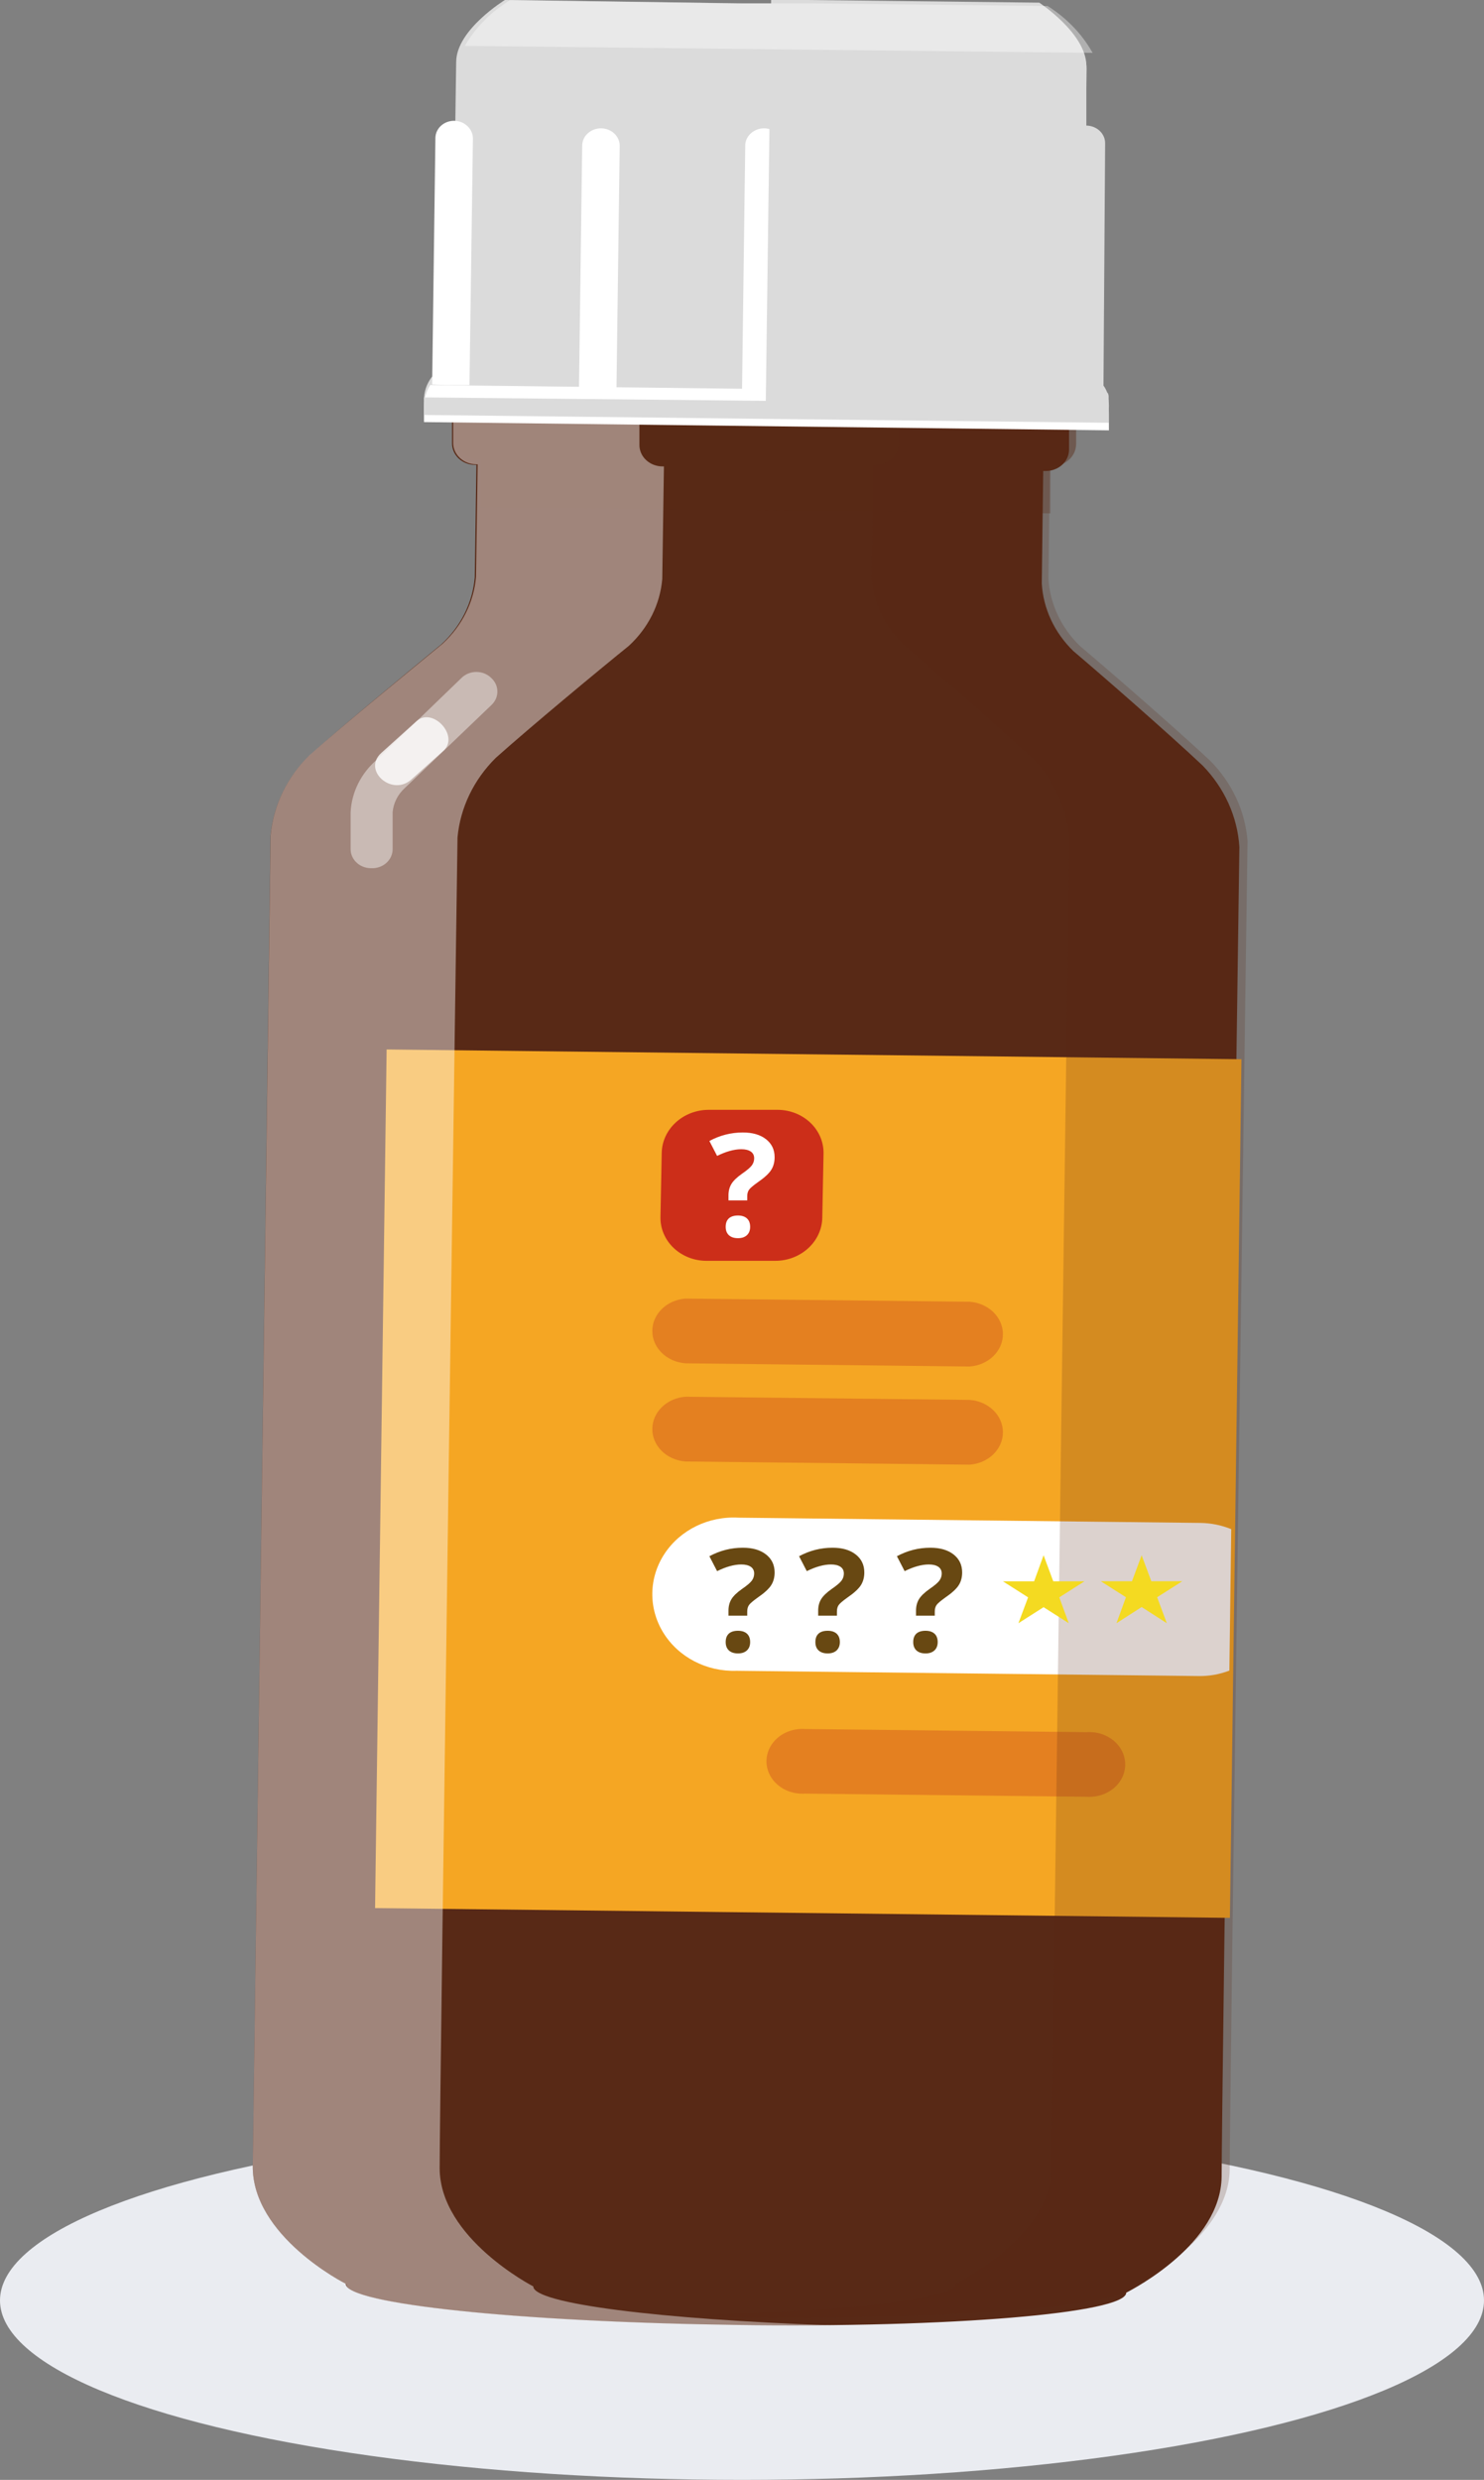 <?xml version="1.0" encoding="UTF-8"?>
<svg width="182px" height="304px" viewBox="0 0 182 304" version="1.1" xmlns="http://www.w3.org/2000/svg" xmlns:xlink="http://www.w3.org/1999/xlink">
    <rect x="0" y="0" width="182" height="304" fill="#808080" stroke="none"/>
    <!-- Generator: Sketch 53 (72520) - https://sketchapp.com -->
    <title>non-cqc-regulated</title>
    <desc>Created with Sketch.</desc>
    <g id="Homepage" stroke="none" stroke-width="1" fill="none" fill-rule="evenodd">
        <g id="PR-Asset-v3.1" transform="translate(-881, -5226)">
            <g id="Group-112" transform="translate(758, 5226)">
                <g id="Group-110" transform="translate(18, 0)">
                    <g id="Group-103">
                        <g id="non-cqc-regulated" transform="translate(105, 0)">
                            <g id="Group-111" transform="translate(0, 260)" fill="#EAECF1" fill-rule="nonzero">
                                <ellipse id="Oval" cx="91" cy="22" rx="91" ry="22"></ellipse>
                            </g>
                            <g id="Group-15" transform="translate(31, 0)">
                                <g id="Group-18">
                                    <path d="M116.492,93.844 C112.263,89.868 104.311,82.922 100.639,79.812 C98.323,77.565 96.95,74.63 96.765,71.533 L96.942,57.735 L97.221,57.735 C97.973,57.747 98.7,57.483 99.241,57.001 C99.783,56.518 100.094,55.857 100.108,55.162 L100.108,49.76 C100.152,48.356 98.99,47.17 97.474,47.071 L27.326,46.275 C26.558,46.269 25.82,46.548 25.277,47.049 C24.734,47.551 24.432,48.232 24.439,48.941 L24.439,54.344 C24.432,55.038 24.725,55.707 25.252,56.203 C25.779,56.698 26.498,56.98 27.25,56.986 L27.427,56.986 L27.225,70.785 C26.963,73.874 25.517,76.776 23.147,78.97 C19.298,82.151 11.169,88.816 6.839,92.698 C4.151,95.378 2.511,98.81 2.179,102.45 C2.179,102.45 0.128,256.802 0.001,265.479 C-0.126,274.155 11.397,279.955 11.397,279.955 L11.397,279.955 C11.397,282.458 32.771,284.633 59.209,285.007 C85.647,285.381 107.097,283.557 107.122,281.054 C107.122,281.054 107.122,281.054 107.122,281.054 C108.085,280.54 118.695,275.044 118.822,266.859 C118.822,258.252 121,103.83 121,103.83 C120.766,100.126 119.177,96.605 116.492,93.844 Z"  fill="#582916"></path>
                                    <path d="M27.746,56.322 L27.924,56.322 L27.924,62.216 L97.822,62.934 L97.822,57.041 L98.101,57.041 C98.857,57.054 99.586,56.783 100.13,56.289 C100.674,55.795 100.986,55.117 101,54.406 L101,48.872 C101.016,47.444 99.843,46.254 98.33,46.164 L27.899,45.35 C27.128,45.343 26.387,45.629 25.842,46.143 C25.296,46.656 24.993,47.355 25,48.081 L25,53.615 C24.985,55.07 26.203,56.27 27.746,56.322 L27.746,56.322 Z"  fill="#582916" opacity="0.3" style="mix-blend-mode: multiply;"></path>
                                    <polygon  fill="#F5A623" transform="translate(68.127, 181.877) rotate(-89.29) translate(-68.127, -181.877) " points="15.444 129.398 120.707 129.511 120.811 234.355 15.548 234.242"></polygon>
                                    <path d="M69.847,149.271 C69.791,152.216 67.205,154.573 64.043,154.559 L55.628,154.559 C54.111,154.553 52.661,153.98 51.602,152.967 C50.544,151.955 49.967,150.589 50.001,149.176 L50.153,141.338 C50.209,138.384 52.811,136.023 55.983,136.049 L64.372,136.049 C65.889,136.055 67.339,136.629 68.398,137.641 C69.456,138.654 70.033,140.02 69.999,141.432 L69.847,149.271 Z"  fill="#CC2E19"></path>
                                    <path d="M102.293,220.259 L67.732,219.871 C66.086,219.984 64.508,219.255 63.646,217.983 C62.785,216.711 62.785,215.111 63.646,213.84 C64.508,212.568 66.086,211.839 67.732,211.952 L102.268,212.34 C103.914,212.227 105.492,212.956 106.354,214.228 C107.215,215.499 107.215,217.099 106.354,218.371 C105.492,219.643 103.914,220.372 102.268,220.259 L102.293,220.259 Z"  fill="#DB6A1F" opacity="0.63" style="mix-blend-mode: multiply;"></path>
                                    <path d="M120,187.452 C118.8,186.963 117.51,186.704 116.203,186.688 L59.585,186.044 C55.913,185.831 52.415,187.541 50.484,190.492 C48.553,193.443 48.503,197.156 50.354,200.152 C52.204,203.148 55.655,204.941 59.332,204.816 L115.95,205.46 C117.26,205.487 118.561,205.26 119.772,204.792 L120,187.452 Z"  fill="#FFFFFF" style="mix-blend-mode: overlay;"></path>
                                    <path d="M81.343,198.058 L81.343,197.44 C81.343,196.906 81.461,196.442 81.698,196.047 C81.936,195.652 82.369,195.231 83,194.786 C83.607,194.369 84.008,194.03 84.202,193.768 C84.396,193.507 84.492,193.214 84.492,192.892 C84.492,192.53 84.354,192.255 84.076,192.065 C83.798,191.876 83.411,191.782 82.913,191.782 C82.046,191.782 81.056,192.054 79.946,192.6 L79,190.772 C80.29,190.076 81.658,189.729 83.104,189.729 C84.296,189.729 85.243,190.004 85.946,190.555 C86.649,191.106 87,191.84 87,192.758 C87,193.37 86.855,193.899 86.566,194.344 C86.277,194.789 85.727,195.29 84.918,195.846 C84.362,196.241 84.011,196.542 83.863,196.748 C83.716,196.954 83.642,197.223 83.642,197.557 L83.642,198.058 L81.343,198.058 Z M81,201.297 C81,200.84 81.129,200.494 81.386,200.26 C81.643,200.026 82.017,199.909 82.509,199.909 C82.983,199.909 83.35,200.029 83.61,200.268 C83.87,200.508 84,200.851 84,201.297 C84,201.727 83.869,202.066 83.606,202.314 C83.343,202.562 82.977,202.686 82.509,202.686 C82.029,202.686 81.657,202.564 81.394,202.322 C81.131,202.08 81,201.738 81,201.297 Z" id="?" fill="#684812"></path>
                                    <path d="M69.343,198.058 L69.343,197.44 C69.343,196.906 69.461,196.442 69.698,196.047 C69.936,195.652 70.369,195.231 71,194.786 C71.607,194.369 72.008,194.03 72.202,193.768 C72.396,193.507 72.492,193.214 72.492,192.892 C72.492,192.53 72.354,192.255 72.076,192.065 C71.798,191.876 71.411,191.782 70.913,191.782 C70.046,191.782 69.056,192.054 67.946,192.6 L67,190.772 C68.29,190.076 69.658,189.729 71.104,189.729 C72.296,189.729 73.243,190.004 73.946,190.555 C74.649,191.106 75,191.84 75,192.758 C75,193.37 74.855,193.899 74.566,194.344 C74.277,194.789 73.727,195.29 72.918,195.846 C72.362,196.241 72.011,196.542 71.863,196.748 C71.716,196.954 71.642,197.223 71.642,197.557 L71.642,198.058 L69.343,198.058 Z M69,201.297 C69,200.84 69.129,200.494 69.386,200.26 C69.643,200.026 70.017,199.909 70.509,199.909 C70.983,199.909 71.35,200.029 71.61,200.268 C71.87,200.508 72,200.851 72,201.297 C72,201.727 71.869,202.066 71.606,202.314 C71.343,202.562 70.977,202.686 70.509,202.686 C70.029,202.686 69.657,202.564 69.394,202.322 C69.131,202.08 69,201.738 69,201.297 Z" id="?-copy-5" fill="#684812"></path>
                                    <path d="M58.343,198.058 L58.343,197.44 C58.343,196.906 58.461,196.442 58.698,196.047 C58.936,195.652 59.369,195.231 60,194.786 C60.607,194.369 61.008,194.03 61.202,193.768 C61.396,193.507 61.492,193.214 61.492,192.892 C61.492,192.53 61.354,192.255 61.076,192.065 C60.798,191.876 60.411,191.782 59.913,191.782 C59.046,191.782 58.056,192.054 56.946,192.6 L56,190.772 C57.29,190.076 58.658,189.729 60.104,189.729 C61.296,189.729 62.243,190.004 62.946,190.555 C63.649,191.106 64,191.84 64,192.758 C64,193.37 63.855,193.899 63.566,194.344 C63.277,194.789 62.727,195.29 61.918,195.846 C61.362,196.241 61.011,196.542 60.863,196.748 C60.716,196.954 60.642,197.223 60.642,197.557 L60.642,198.058 L58.343,198.058 Z M58,201.297 C58,200.84 58.129,200.494 58.386,200.26 C58.643,200.026 59.017,199.909 59.509,199.909 C59.983,199.909 60.35,200.029 60.61,200.268 C60.87,200.508 61,200.851 61,201.297 C61,201.727 60.869,202.066 60.606,202.314 C60.343,202.562 59.977,202.686 59.509,202.686 C59.029,202.686 58.657,202.564 58.394,202.322 C58.131,202.08 58,201.738 58,201.297 Z" id="?-copy-6" fill="#684812"></path>
                                    <path d="M58.343,147.155 L58.343,146.538 C58.343,146.004 58.461,145.539 58.698,145.144 C58.936,144.749 59.369,144.329 60,143.884 C60.607,143.466 61.008,143.127 61.202,142.865 C61.396,142.604 61.492,142.312 61.492,141.989 C61.492,141.627 61.354,141.352 61.076,141.163 C60.798,140.974 60.411,140.879 59.913,140.879 C59.046,140.879 58.056,141.152 56.946,141.697 L56,139.869 C57.29,139.174 58.658,138.826 60.104,138.826 C61.296,138.826 62.243,139.101 62.946,139.652 C63.649,140.203 64,140.937 64,141.855 C64,142.468 63.855,142.996 63.566,143.441 C63.277,143.886 62.727,144.387 61.918,144.944 C61.362,145.339 61.011,145.639 60.863,145.845 C60.716,146.051 60.642,146.321 60.642,146.655 L60.642,147.155 L58.343,147.155 Z M58,150.395 C58,149.937 58.129,149.592 58.386,149.357 C58.643,149.123 59.017,149.006 59.509,149.006 C59.983,149.006 60.35,149.126 60.61,149.366 C60.87,149.605 61,149.948 61,150.395 C61,150.825 60.869,151.164 60.606,151.411 C60.343,151.659 59.977,151.783 59.509,151.783 C59.029,151.783 58.657,151.662 58.394,151.419 C58.131,151.177 58,150.836 58,150.395 Z" id="?-copy-7" fill="#FFFFFF"></path>
                                    <path d="M117.396,93.232 C113.148,89.261 105.162,82.322 101.474,79.215 C99.147,76.971 97.768,74.039 97.582,70.945 L97.76,57.162 L98.04,57.162 C98.795,57.174 99.525,56.91 100.069,56.429 C100.613,55.947 100.926,55.286 100.939,54.592 L100.939,49.195 C100.984,47.793 99.817,46.608 98.294,46.509 L76.42,46.275 C77.189,46.281 77.922,46.572 78.454,47.083 C78.986,47.593 79.27,48.279 79.243,48.985 L79.243,54.382 C79.215,55.831 77.921,56.988 76.343,56.975 L76.089,56.975 L75.885,70.735 C76.087,73.832 77.464,76.767 79.777,79.028 C83.465,82.159 91.452,89.097 95.7,93.045 C98.328,95.779 99.885,99.24 100.125,102.88 C100.125,102.88 98.04,257.067 97.938,265.734 C97.938,273.934 87.153,279.424 86.187,279.914 L86.187,279.914 C86.187,282.04 70.264,283.629 49,283.862 C52.51,283.862 56.173,284.049 59.937,284.096 C86.467,284.4 108.036,282.647 108.061,280.148 C108.061,280.148 108.061,280.148 108.061,280.148 C109.028,279.634 119.685,274.144 119.813,265.967 C119.813,257.37 122,103.114 122,103.114 C121.722,99.438 120.099,95.955 117.396,93.232 Z"  fill="#582916" opacity="0.21" style="mix-blend-mode: color-burn;"></path>
                                    <path d="M34.405,280.282 C34.405,280.282 22.92,274.386 22.92,265.775 C22.92,257.165 25.11,102.666 25.11,102.666 C25.444,99.024 27.093,95.59 29.796,92.909 C34.151,89.024 42.325,82.239 46.12,79.174 C48.503,76.979 49.957,74.075 50.22,70.984 L50.424,57.179 L50.245,57.179 C49.489,57.173 48.766,56.891 48.236,56.395 C47.706,55.899 47.412,55.23 47.419,54.535 L47.419,49.13 C47.432,48.416 47.758,47.738 48.324,47.249 C48.89,46.759 49.647,46.501 50.424,46.533 L27.504,46.276 C26.741,46.263 26.004,46.53 25.454,47.017 C24.905,47.504 24.589,48.172 24.576,48.873 L24.576,54.278 C24.569,54.973 24.863,55.642 25.393,56.138 C25.923,56.634 26.646,56.916 27.402,56.922 L27.581,56.922 L27.377,70.727 C27.114,73.818 25.66,76.722 23.277,78.916 C19.406,82.099 11.232,88.767 6.877,92.651 C4.174,95.332 2.525,98.767 2.191,102.408 C2.191,102.408 0.128,256.837 0.001,265.518 C-0.126,274.199 11.461,280.002 11.461,280.002 C11.461,282.505 32.954,284.681 59.54,285.056 C63.488,285.056 67.333,285.056 71,285.056 C49.965,284.33 34.38,282.388 34.405,280.282 Z"  fill="#FFFFFF" opacity="0.43" style="mix-blend-mode: overlay;"></path>
                                    <path d="M101.779,45.356 C101.779,35.681 102.234,11.53 102.26,8.398 C102.26,4.501 96.488,0.742 96.488,0.742 L67.883,0.418 L59.529,0.418 L30.924,0 C30.924,0 25.001,3.619 24.95,7.54 C24.95,6.844 24.621,30.948 24.444,44.451 C22.337,45.17 20.956,47.031 21.001,49.091 L21.001,50.877 L104.993,51.828 L104.993,50.042 C105.103,48.016 103.819,46.143 101.779,45.356 L101.779,45.356 Z"  fill="#DBDBDB"></path>
                                    <path d="M61.617,48.126 L64.602,48.126 L65,17.679 C64.877,16.573 63.884,15.734 62.699,15.734 C61.514,15.734 60.521,16.573 60.398,17.679 L60,48.126 L61.617,48.126 Z"  fill="#FFFFFF"></path>
                                    <path d="M23.617,47.201 L26.577,47.201 L27,16.983 C27,15.8 25.983,14.833 24.711,14.808 C24.104,14.802 23.52,15.02 23.086,15.415 C22.652,15.81 22.405,16.349 22.398,16.914 L22,47.131 L23.617,47.201 Z"  fill="#FFFFFF"></path>
                                    <path d="M41.625,48.126 L44.6,48.126 L45,17.865 C45,16.688 43.97,15.734 42.7,15.734 C41.43,15.734 40.4,16.688 40.4,17.865 L40,48.103 L41.625,48.126 Z"  fill="#FFFFFF"></path>
                                    <path d="M101.985,48.126 L99,48.126 L99.423,17.864 C99.423,16.687 100.448,15.734 101.711,15.734 C102.975,15.734 104,16.687 104,17.864 L103.602,47.964 L101.985,48.126 Z"  fill="#FFFFFF"></path>
                                    <path d="M82.985,48.126 L80,48.126 L80.423,17.864 C80.423,16.687 81.448,15.734 82.711,15.734 C83.975,15.734 85,16.687 85,17.864 L84.602,48.08 L82.985,48.126 Z"  fill="#FFFFFF"></path>
                                    <path d="M21.759,47.201 C21.269,47.999 21.007,48.911 21,49.842 L21,51.742 L104.998,52.754 L104.998,50.853 C105.021,49.924 104.794,49.005 104.34,48.188 L21.759,47.201 Z"  fill="#FFFFFF"></path>
                                    <path d="M104.965,49.278 C104.977,49.145 104.977,49.012 104.965,48.88 C104.965,48.88 104.965,48.693 104.965,48.623 C104.965,48.552 104.965,48.272 104.787,48.108 C104.61,47.944 104.787,48.108 104.787,48.108 C104.671,47.812 104.519,47.529 104.332,47.266 L104.534,17.572 C104.541,17.002 104.302,16.452 103.87,16.043 C103.438,15.635 102.848,15.403 102.231,15.396 L102.231,15.396 C102.231,11.746 102.231,8.985 102.231,8.049 C102.231,4.118 96.459,0.328 96.459,0.328 L67.906,0 L63.577,0 L62.919,49.137 L21,48.716 C21,48.716 21,48.927 21,49.067 L21,50.869 L104.99,51.828 L104.99,50.027 C105.009,49.777 105.001,49.526 104.965,49.278 L104.965,49.278 Z"  fill="#DBDBDB" style="mix-blend-mode: multiply;"></path>
                                    <path d="M14.501,106.429 C13.12,106.429 12,105.383 12,104.093 L12,99.586 C12.116,97.116 13.277,94.789 15.227,93.116 L25.608,83.097 C26.08,82.633 26.735,82.37 27.421,82.37 C28.107,82.37 28.762,82.633 29.235,83.097 C29.724,83.537 30,84.144 30,84.778 C30,85.413 29.724,86.02 29.235,86.46 L18.654,96.596 L18.654,96.596 C17.786,97.383 17.253,98.437 17.153,99.562 L17.153,104.047 C17.168,104.699 16.89,105.328 16.386,105.78 C15.883,106.233 15.199,106.468 14.501,106.429 Z"  fill="#FFFFFF" opacity="0.43" style="mix-blend-mode: overlay;"></path>
                                    <path d="M19.525,95.481 L23.364,92.052 C25.399,90.237 22.076,86.628 20.092,88.399 L15.765,92.299 C13.369,94.45 17.156,97.767 19.525,95.481 Z"  fill="#FFFFFF" opacity="0.8"></path>
                                    <polygon  fill="#F4DA21" points="96.987 190.654 98.174 193.847 102 193.847 98.913 195.814 100.074 198.984 96.987 197.017 93.9 198.984 95.087 195.814 92 193.847 95.826 193.847"></polygon>
                                    <polygon  fill="#F4DA21" points="109.013 190.654 110.201 193.838 114 193.838 110.913 195.799 112.1 198.984 109.013 196.999 105.926 198.984 107.087 195.799 104 193.838 107.826 193.838"></polygon>
                                    <path d="M87.905,167.516 L53.095,167.127 C50.785,166.97 49,165.239 49,163.157 C49,161.075 50.785,159.345 53.095,159.187 L87.905,159.576 C90.215,159.734 92,161.464 92,163.546 C92,165.628 90.215,167.359 87.905,167.516 L87.905,167.516 Z"  fill="#DB6A1F" opacity="0.63" style="mix-blend-mode: multiply;"></path>
                                    <path d="M87.905,179.548 L53.095,179.159 C50.785,179.001 49,177.271 49,175.189 C49,173.107 50.785,171.376 53.095,171.218 L87.905,171.607 C90.215,171.765 92,173.496 92,175.578 C92,177.66 90.215,179.39 87.905,179.548 L87.905,179.548 Z"  fill="#DB6A1F" opacity="0.63" style="mix-blend-mode: multiply;"></path>
                                    <path d="M103,6.479 C101.715,4.179 99.817,2.205 97.478,0.738 L68.724,0.415 L60.327,0.415 L31.573,0 C29.234,1.433 27.321,3.365 26,5.625 L103,6.479 Z"  fill="#FFFFFF" opacity="0.38"></path>
                                </g>
                            </g>
                        </g>
                    </g>
                </g>
            </g>
        </g>
    </g>
</svg>